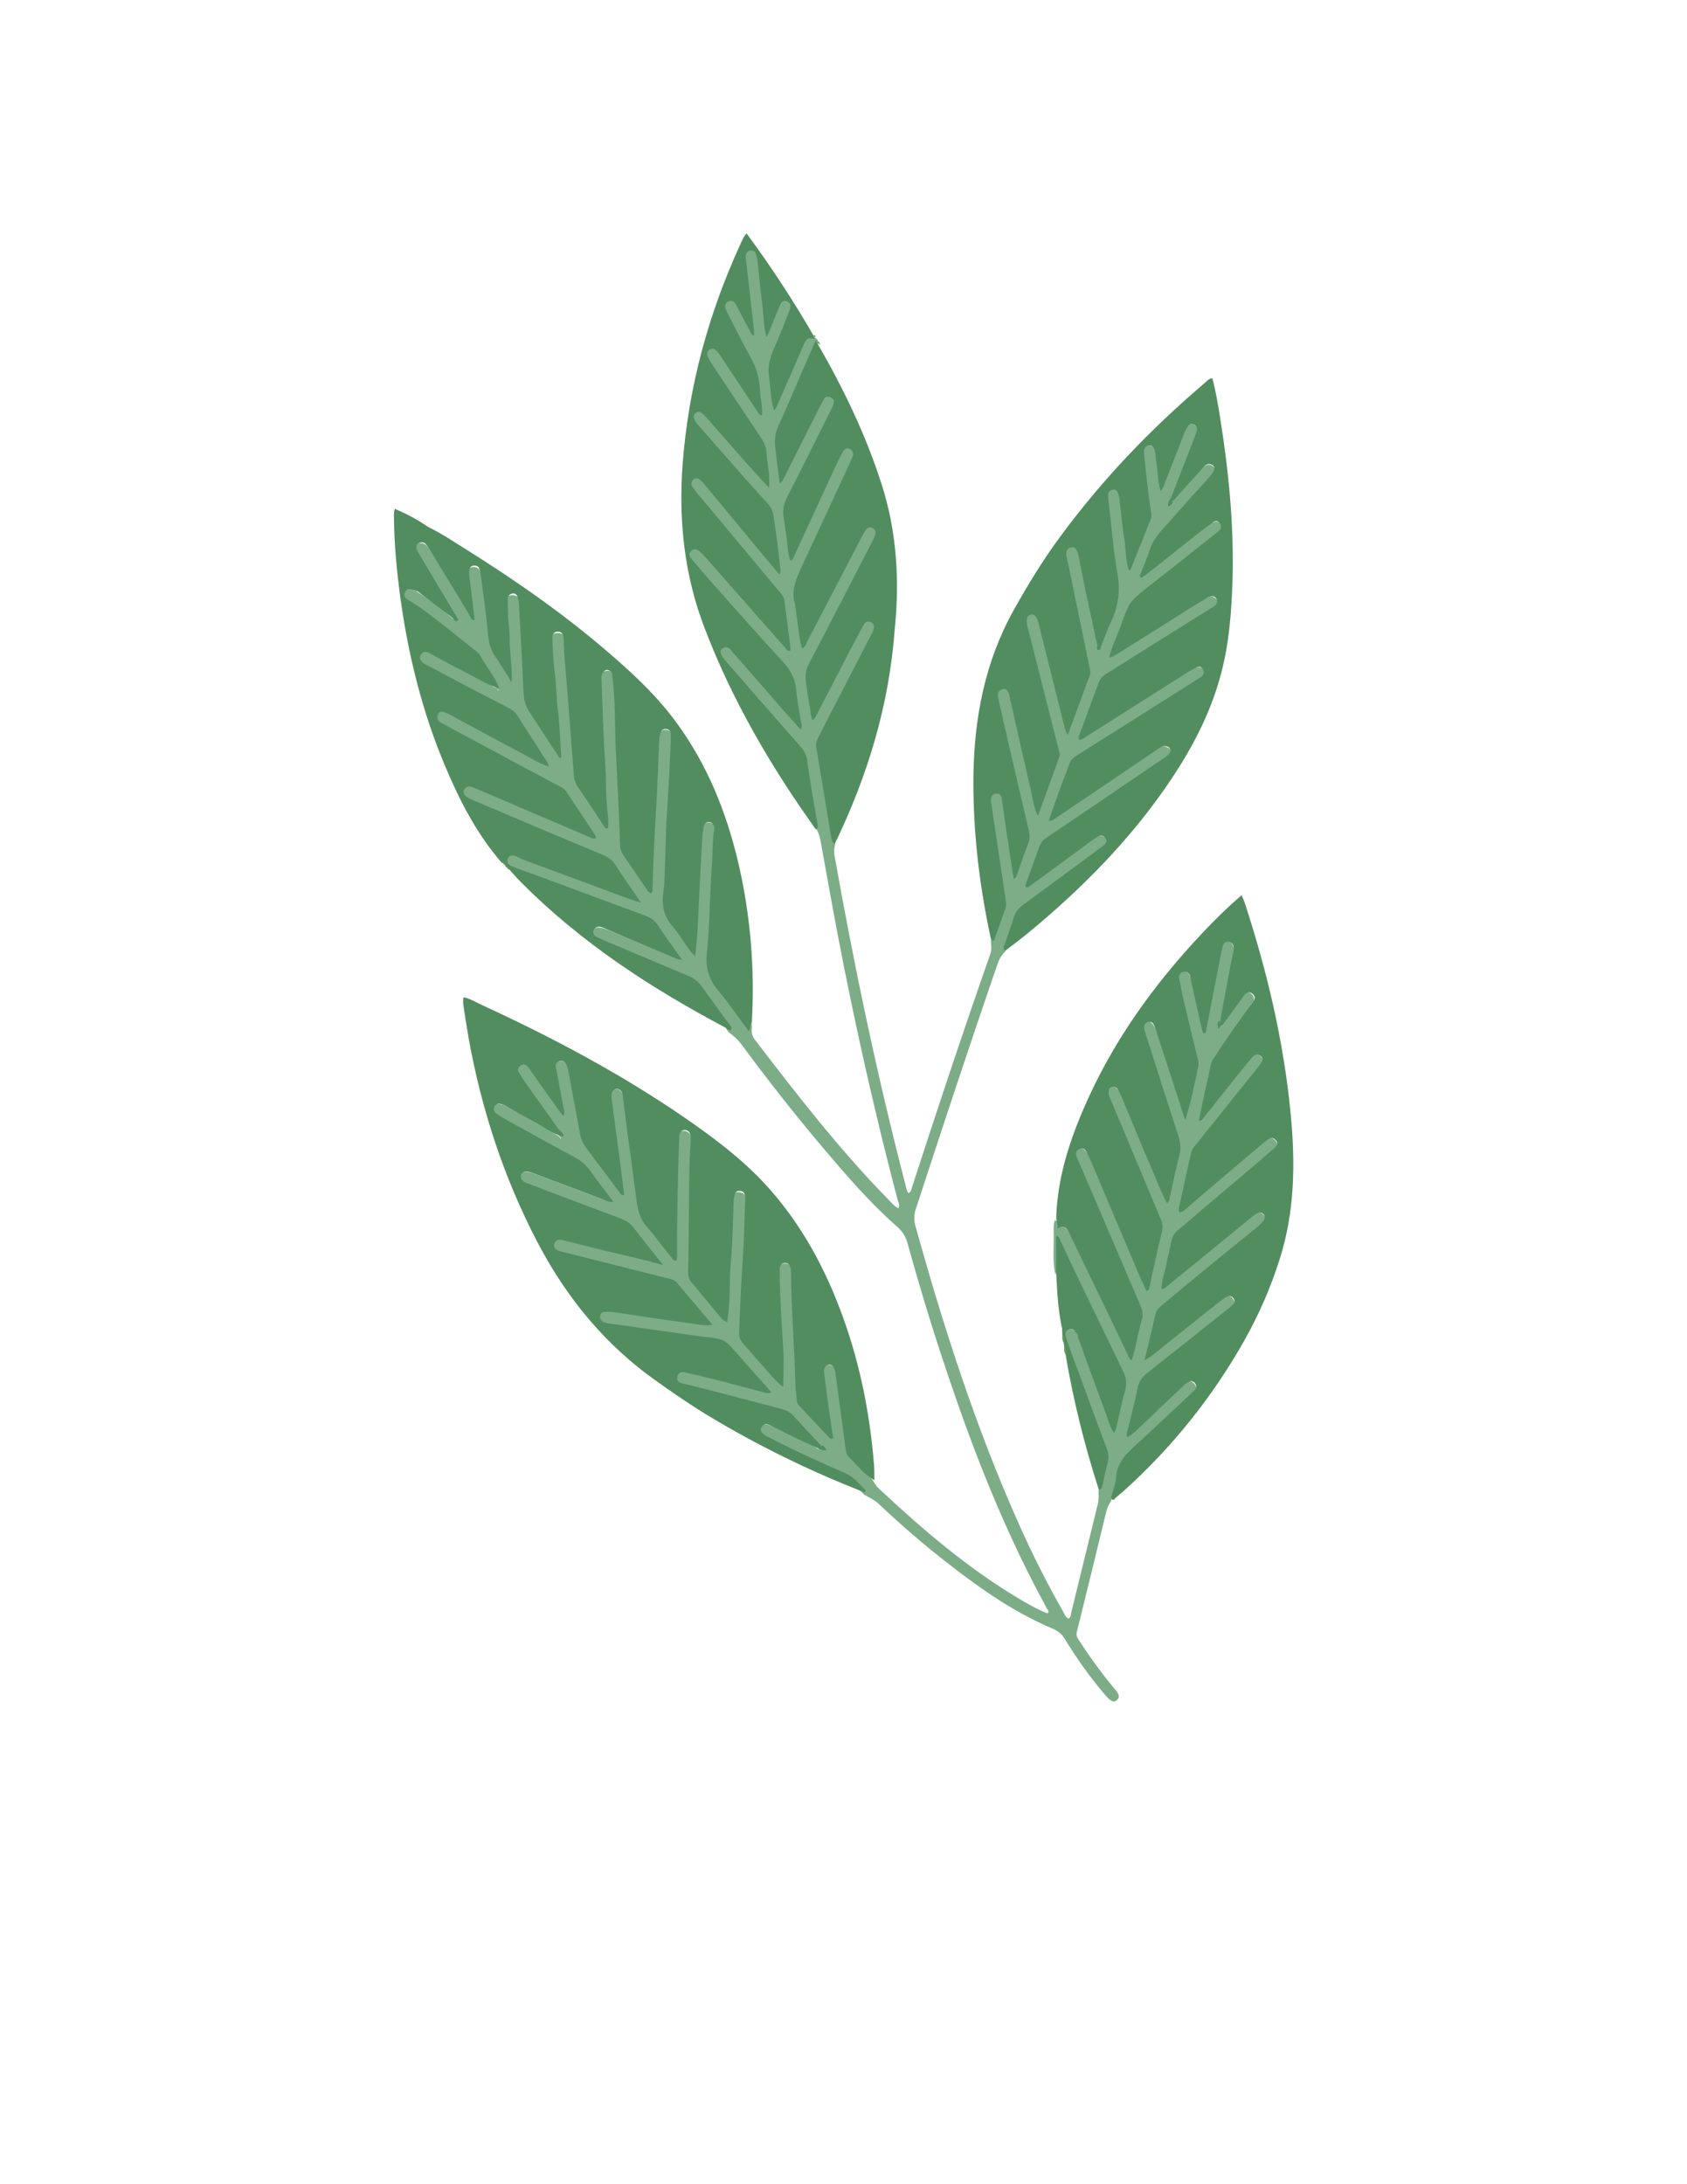 <?xml version="1.0" standalone="no"?>
<!DOCTYPE svg PUBLIC "-//W3C//DTD SVG 1.0//EN" "http://www.w3.org/TR/2001/REC-SVG-20010904/DTD/svg10.dtd">
<svg xmlns="http://www.w3.org/2000/svg" xmlns:xlink="http://www.w3.org/1999/xlink" id="body_1" width="214" height="277">

<g transform="matrix(0.35 0 0 0.35 -0 0.029)">
	<g>
        <path d="M272.4 370.4C 272.4 371.2 272.6 372 272.5 372.8C 272.3 374.3 272.7 375.5 273.6 376.7C 288.8 396.5 304 416.2 321.5 434.1C 322.8 435.4 323.9 436.9 325.6 437.8C 326.2 436.5 325.6 435.6 325.3 434.6C 315.5 397.3 307.3 359.7 300.5 321.8C 299.5 316.3 298.5 310.7 297.5 305.2C 297.2 303.3 296.7 301.6 295.7 300C 294.4 291.7 292.8 283.4 291.6 275.1C 291.2 272 289 269.9 287 267.7C 278.8 258.4 270.5 249.1 262.5 239.6C 262 239.1 261.5 238.6 261.2 238C 260.3 236.5 260.1 235.1 261.5 233.9C 262.8 232.8 264.2 233.4 265.3 234.4C 268.3 236.9 270.5 240.1 273.1 243C 278.5 249.2 283.9 255.3 289.4 261.6C 289 256.8 287.9 252.4 287.5 247.9C 287.2 245.2 286 243 284.2 241C 274 230 264.2 218.6 254.3 207.4C 252.8 205.7 251.4 204 250.1 202.2C 249.4 201.2 249.1 200 250 199C 251 197.9 252.2 197.8 253.5 198.4C 254.7 198.9 255.6 199.9 256.4 200.9C 265.7 211.9 275.4 222.5 285.3 233.7C 284.8 227.9 283.8 222.6 283.1 217.3C 282.9 216 281.9 215 281.1 214C 272.1 202.9 262.6 192.2 253.7 181C 252.7 179.8 251.7 178.7 250.9 177.4C 249.8 175.8 249.2 174.1 251 172.7C 252.7 171.4 254.2 172.5 255.3 173.8C 258.3 177.2 261.2 180.8 264.1 184.3C 269.8 191.3 275.7 198.1 281.6 205.3C 281.1 199.5 280.1 194.1 279.7 188.7C 279.4 185.3 277.7 182.8 275.5 180.4C 267.8 172 260.3 163.5 252.9 154.9C 250.5 152.1 249.9 150 251.6 148.9C 254.3 147.2 255.7 149.5 257.2 151C 264 158.4 270.5 166.1 278 174.2C 277 168.2 277.8 162.7 274.4 157.9C 268.8 149.8 263.4 141.5 258 133.3C 257 131.8 256 130.4 255.7 128.6C 255.5 127.5 255.6 126.5 256.7 125.8C 257.8 125 258.9 125.3 259.9 126.1C 260.4 126.5 260.8 126.9 261.1 127.4C 265.8 134.4 270.5 141.4 275.1 148.4C 274.5 141.2 274.1 134 270 127.4C 267.5 123.3 265.8 118.8 263.3 114.7C 262.8 113.9 262.4 113.1 262.2 112.1C 261.8 110.5 262 109 263.8 108.3C 265.4 107.7 266.6 108.4 267.3 109.8C 269 113 271 116 272.3 118.9C 271.3 113.9 271 108.3 270.3 102.8C 270 99.9 269.4 97 269.4 94.1C 269.4 92.2 269.7 90.4 271.8 90C 274.2 89.7 274.7 91.7 275 93.4C 275.9 98.5 276.3 103.6 276.9 108.7C 277.3 112.3 277.7 115.9 278 119.8C 279.2 116.6 280.3 113.6 281.6 110.8C 282.4 109.1 283.5 107.6 285.7 108.6C 287.7 109.5 287.5 111.2 286.9 112.8C 285.4 117.2 283.7 121.6 281.7 125.9C 279.7 130 279.3 134.2 280.1 138.6C 280.5 141 280.1 143.5 281.1 145.9C 284.4 138.8 287.3 131.6 290.6 124.6C 292.1 121.5 293 121.2 295.9 122.8C 296.4 122.9 296.5 123.1 296.4 123.6C 296.5 128.1 293.7 131.5 292.2 135.4C 290.3 140.2 288.5 145 286 149.6C 282.5 156.1 282.1 162.7 283.5 169.7C 283.7 170.7 283.9 171.8 283.9 173.3C 288.2 164.8 292.2 156.7 296.3 148.6C 296.9 147.5 297.4 146.3 298.2 145.2C 299.2 143.9 300.4 142.9 302.1 143.8C 303.7 144.7 303.6 146.3 303.1 147.8C 302.7 148.9 302.2 149.9 301.6 151C 297.2 159.8 292.9 168.7 288.3 177.4C 286 181.7 284.7 185.9 285.9 190.8C 286.7 194.2 286.8 197.7 287.3 201.5C 292.6 189.7 298 178.4 303.2 167C 303.7 165.8 304.3 164.6 305.1 163.6C 306 162.4 307 161.3 308.6 162.1C 310.4 163 310.8 164.5 310.1 166.3C 308.5 170 306.9 173.6 305.1 177.2C 300.2 187.3 295.9 197.7 290.9 207.8C 288.9 211.8 289 215.9 289.7 220.1C 290.4 224.3 290.9 228.4 291.6 233.5C 294.2 228.2 296.8 223.7 299.1 219.1C 303.2 210.9 307.6 202.9 311.7 194.8C 313.5 191.1 315.4 189.8 317 191.1C 319.6 193.1 318 195.3 317 197.4C 310 211.3 302.6 225 295.5 238.9C 293.7 242.4 292.9 245.8 293.9 249.7C 294.6 252.6 294.8 255.6 295.3 258.9C 298.8 253.5 301.3 247.9 304 242.5C 306.5 237.6 309.1 232.7 311.7 227.9C 312.1 227.1 312.6 226.2 313.3 225.6C 314.1 224.9 315.1 224.5 316.2 225C 317.3 225.5 317.7 226.4 317.7 227.6C 317.7 229.6 316.7 231.2 315.8 232.8C 309.8 243.8 304.4 255.2 298.4 266.2C 297.2 268.4 297 270.5 297.3 273C 299 284 300.9 295 302.7 305.9C 302.4 307.1 302.2 308.3 302.4 309.6C 309.5 349.7 317.9 389.6 328.1 429C 328.4 430.1 328.5 431.3 329.2 432.2C 330.3 432 330.2 431 330.5 430.3C 339.7 401.9 349.1 373.6 359 345.4C 359.6 343.6 359.1 342 359.1 340.3C 361.7 335.1 364.1 329.9 363.1 323.7C 361.7 314.4 360.3 305.2 359 295.9C 358.7 294 358.4 292.2 358.4 290.3C 358.4 288.6 359.4 287.4 361.1 287.2C 362.8 287 363.6 288.2 364 289.7C 365.1 293.9 365.4 298.3 366 302.5C 366.6 306.9 367.5 311.3 368 316.1C 369.6 312.5 370.5 309 371.7 305.7C 372.4 304 372.1 302.3 371.7 300.5C 368.4 286.1 365 271.7 361.8 257.3C 361.5 255.9 361 254.6 361 253.2C 361 251.4 361.5 249.8 363.4 249.4C 365.5 249 366.3 250.6 366.8 252.2C 367.4 254.3 367.8 256.5 368.3 258.7C 370.9 270.1 373.5 281.5 376.3 293.3C 378.4 287.6 380.4 282.2 382.3 276.8C 383 274.9 383 273 382.5 271C 378.9 257.3 375.6 243.5 372.1 229.7C 371.8 228.5 371.4 227.2 371.5 225.9C 371.5 224.4 371.9 223 373.5 222.6C 375.4 222.1 376.3 223.5 376.9 224.9C 377.4 226.1 377.7 227.4 378 228.6C 380.9 240.2 383.8 251.8 386.9 264.2C 389.3 257.5 391.8 251.6 393.8 245.5C 394.4 243.8 393.9 242 393.5 240.3C 391 228.6 388.7 216.9 386.2 205.2C 385.9 203.8 385.5 202.5 385.7 201C 385.9 199.6 386.6 198.5 388 198.2C 389.5 197.8 390.4 198.8 391.1 200C 391.6 200.9 391.8 202 392 203C 393.9 213.1 396.3 223.2 398.2 233.3C 398.3 233.6 398.3 234 398.2 234.3C 398.7 234.1 398.4 233.6 398.7 233.3C 399.5 230.8 400.2 228.3 401.4 226.1C 405 219.5 404.6 212.7 403.5 205.6C 402.4 197.8 401.4 190.1 400.7 182.2C 400.7 181.6 400.5 181 400.5 180.5C 400.4 178.7 401.3 177.5 403 177.2C 404.7 176.9 405.5 178.2 406 179.6C 407 182.7 407.2 186.1 407.5 189.3C 408 194.4 408.8 199.5 409.3 205.1C 411.5 199.8 413.4 194.7 415.3 189.7C 415.9 188.2 415.9 186.8 415.7 185.2C 415 179.3 414.4 173.3 413.6 167.4C 413.1 163.6 414 161.4 416.1 161.4C 419.5 161.4 419.2 164.2 419.6 166.5C 420.1 169.6 420.3 172.8 420.7 176C 423.2 169.9 425.5 163.7 427.9 157.7C 428.1 157.2 428.4 156.6 428.7 156.1C 429.7 154.5 430.9 153 432.9 153.9C 435 154.8 434.6 156.8 434 158.5C 431.1 165.8 428.6 173.2 425.3 180.4C 425.1 180.8 424.9 181.2 424.7 181.6C 424.5 182 424.6 181.4 424.5 181.9C 424.5 182 424.7 181.7 424.8 181.6C 428 177.7 431.3 173.8 434.9 170.3C 436.3 168.9 438.1 167.3 440 169.2C 441.8 171.1 440.1 172.9 438.8 174.4C 433.4 180.4 428.2 186.6 422.6 192.5C 418.8 196.4 417.3 201.3 415.4 206C 415.1 206.8 414.8 207.5 414.2 208.7C 420.8 203.5 427 198.5 433.2 193.7C 434.9 192.4 436.5 191.1 438.3 189.9C 439.7 189 441.4 188.2 442.6 190C 443.9 191.8 443 193.3 441.4 194.5C 435 199.5 428.9 204.9 422.3 209.4C 413.7 215.2 407.4 222.4 405 232.7C 404.6 234.2 403.7 235.6 403.2 237.6C 412 232.2 420.3 227 428.6 221.8C 431 220.3 433.4 218.8 435.8 217.3C 437.5 216.2 439.7 215.2 441.1 217.4C 442.6 219.7 440.6 221 438.9 222.1C 427.5 229.3 416.1 236.5 404.6 243.5C 401.5 245.4 399.2 247.6 398 251.3C 396.3 256.5 394.3 261.7 391.9 267.5C 397.7 263.9 402.9 260.7 408 257.4C 415.4 252.7 422.9 248 430.3 243.3C 433.6 241.2 435.6 241.2 436.4 243C 437.6 245.9 435.2 246.9 433.3 248.1C 419.2 257 405.1 265.8 391.1 274.8C 389.5 275.8 388.5 277.1 387.8 278.8C 385.6 284.6 383.5 290.4 381.2 296.7C 385.4 294.2 388.9 291.5 392.5 289C 401.1 283.1 409.9 277.5 418.5 271.6C 419.5 270.9 420.5 270.4 421.7 270.4C 422.8 270.5 423.8 270.8 424.3 271.9C 424.7 272.9 424.3 273.7 423.7 274.5C 423 275.5 422 276.1 421 276.7C 408.1 285.3 395.4 294.1 382.6 302.7C 379.3 304.9 377 307.5 375.9 311.3C 375 314.2 374 317.1 372.8 320.5C 376.8 318.1 379.9 315.4 383.3 313C 387.2 310.2 391 307.3 394.9 304.5C 395.9 303.7 397 302.9 398.3 302.8C 399.4 302.7 400.4 303 401 304C 401.6 305 401.4 306 400.7 306.9C 400 307.9 399 308.5 398.1 309.2C 389.8 315.3 381.6 321.6 373.2 327.5C 370.2 329.6 368.2 332.2 367.2 335.8C 366.4 338.9 365.2 341.8 364.3 344.8C 363.1 345.9 362.3 347.2 361.7 348.8C 351.5 378.4 341.7 408.1 332 437.8C 331.2 440.1 331.2 442.3 331.9 444.6C 342.1 481.2 353.7 517.3 369.2 552C 374 562.8 379.3 573.4 385.2 583.7C 385.8 584.7 386.1 585.9 387.2 586.5C 388.2 586 388.1 584.9 388.3 584.1C 391.5 571 394.7 557.9 397.9 544.9C 398.3 543.4 398.2 541.9 398.1 540.4C 398.4 539.8 398.3 539 398.5 538.4C 401.7 530.7 399.6 523.6 396.7 516.4C 392.8 506.7 389.2 496.9 386 487C 385.9 486.8 385.8 486.6 385.7 486.4C 385.2 484.6 384.9 482.7 386.9 481.8C 388.9 480.9 389.9 482.4 390.8 483.9C 395 495.3 399.3 506.6 403.2 517.8C 404.2 513.5 405.5 508.9 406.5 504.2C 407 501.7 406.7 499.4 405.5 497.1C 398.2 483.1 391.8 468.6 384.9 454.5C 384 452.7 383 451 383.2 448.9C 383.1 453.2 384.6 457.6 382.5 461.8C 381.4 456.8 382 451.8 381.9 446.8C 381.9 445.2 381.7 443.5 382.4 442C 382.8 442.3 383.1 442.6 383.1 443.1C 383.2 444.1 382.5 445.2 384.7 444.7C 386.5 444.3 387.5 446.4 388.3 448C 395.3 462.4 402 477 409.3 491.6C 410.7 487.1 411.4 482.6 412.5 478.1C 413 476 412.1 474.2 411.3 472.4C 404 455.9 397 439.3 390 422.6C 389.1 420.5 387.6 418.2 390.4 416.4C 392.2 415.3 393.8 416.5 395.5 420.4C 401.8 435 407.8 449.8 414.3 464.3C 414.5 464.8 414.5 465.5 415.3 465.7C 416.9 459.6 418.2 453.4 419.6 447.3C 420.1 445.1 419.7 443.2 418.8 441.2C 413.5 428.6 408.1 416 402.8 403.3C 402 401.5 401.1 399.7 400.7 397.7C 400.4 396.2 400.2 394.5 402 393.8C 403.7 393.1 404.9 394.2 405.8 395.6C 406.7 397 407.3 398.5 407.9 400C 412.2 410.4 416.5 420.8 420.9 431.1C 421.3 431.9 421.5 432.8 422.4 433.8C 424.1 428 425.1 422.4 426.2 416.8C 426.6 415 425.8 413.3 425.2 411.7C 421.4 400 417.6 388.3 414 376.5C 413.3 374.4 412 371.9 414.9 370.3C 416.7 369.3 418.3 370.9 419.6 374.8C 422.8 384.6 425.8 394.5 429.1 403.9C 430 399.8 430.7 395.3 431.9 390.9C 432.7 387.6 432.7 384.5 431.8 381.2C 429.9 374.1 428.2 366.9 426.7 359.6C 426.5 358.6 426.3 357.5 426.1 356.5C 425.8 354.5 425.8 352.4 428.1 351.9C 430.4 351.4 431.3 353.3 431.8 355.2C 433.1 360.7 434.2 366.2 435.6 372.2C 437.7 363.2 439 354.7 440.8 346.2C 441.1 344.9 441.2 343.6 441.8 342.5C 442.4 341.3 443.2 340.6 444.6 340.8C 446.1 341 446.8 341.9 447.1 343.4C 447.2 344.2 447.1 345 447 345.8C 445.5 353.7 444.1 361.7 442.3 369.6C 442.2 370.1 442 370.6 441.7 371.1C 441.5 371.4 441.5 371.7 441.3 372C 441.7 371.8 441.5 371.3 441.8 371.1C 443.9 367.5 446.6 364.4 448.9 361.1C 450 359.5 451.4 358.5 453.3 359.9C 455.1 361.3 454.6 363 453.5 364.6C 449.6 369.9 445.8 375.3 442.1 380.7C 439.9 383.9 438.4 387.2 437.8 391C 437.1 395.4 436.1 399.7 434.9 404.6C 439.9 398.5 444.5 392.6 449.1 386.8C 450.1 385.6 451.1 384.5 452.1 383.3C 453.3 382 454.7 381 456.4 382.3C 458.3 383.7 457.5 385.5 456.4 387C 454.3 389.8 452.1 392.5 449.8 395.3C 444.4 401.9 439 408.5 433.8 415.4C 433.1 416.3 432.3 417.2 432 418.4C 430.4 424.9 429.1 431.4 427.5 438.6C 433.4 434 438.4 429.4 443.6 425.1C 447.9 421.6 452 418 456.3 414.5C 456.9 414 457.5 413.4 458.3 413C 459.8 412.1 461.2 411.9 462.4 413.4C 463.6 414.8 462.9 416.1 461.8 417.1C 459.4 419.5 456.7 421.6 454.1 423.8C 445.7 430.9 437.3 438.1 428.9 445.1C 426.5 447.1 425 449.5 424.4 452.7C 423.6 456.9 422.5 461.1 421.4 466.2C 425.6 463 429.1 460 432.7 457.1C 439.1 451.8 445.6 446.6 452 441.3C 452.6 440.8 453.2 440.2 454 439.8C 455.3 439.2 456.8 438.8 457.9 440.1C 459 441.4 458.4 442.8 457.4 443.9C 454.1 447.5 450.2 450.2 446.4 453.2C 438.3 459.8 430.3 466.5 422.2 473C 420.3 474.5 419.1 476.4 418.5 478.8C 417.5 482.8 416.5 486.8 415.6 491.2C 422 486.4 428 481.4 434.1 476.7C 436.2 475 438.3 473.3 440.4 471.7C 441.1 471.2 441.7 470.7 442.4 470.3C 443.9 469.5 445.6 468.9 446.8 470.5C 448.1 472.2 446.9 473.6 445.6 474.7C 441.5 478.3 437.1 481.4 432.9 484.8C 427.2 489.4 421.4 494 415.6 498.6C 414.4 499.6 413.3 500.6 412.9 502.2C 411.4 507.8 410.4 513.5 408.7 519.4C 410.5 518.7 411.4 517.6 412.3 516.6C 417 511.5 422.6 507.3 427.3 502.3C 427.8 501.8 428.3 501.3 428.9 501C 430.2 500.2 431.6 500.1 432.8 501.3C 434 502.6 433.6 504 432.5 505.1C 429.6 508.3 426.5 511.4 423.2 514.2C 417.9 518.7 413.3 523.9 408 528.3C 406.3 529.7 405.6 531.7 405.2 533.9C 404.6 537.4 403.7 540.7 402.6 544.1C 401.7 545.2 401.3 546.5 400.9 547.9C 397.4 562.4 393.9 576.8 390.3 591.2C 389.9 592.6 390.5 593.4 391.1 594.4C 395 600.4 399.2 606.2 403.8 611.7C 405.7 613.9 405.9 614.9 404.9 615.9C 403.8 617 402.7 616.6 400.7 614.3C 395.2 607.9 390.3 601 385.9 593.8C 384.8 592 383.4 590.9 381.5 590.1C 367.8 584.3 355.7 575.9 344 566.8C 335.1 559.9 326.6 552.6 318.4 544.8C 316.8 543.3 314.9 542.6 313.1 541.5C 310.6 538.7 307.9 536.2 304.4 534.7C 295.9 531 287.5 527.1 279.3 522.9C 278.2 522.3 277 521.8 276 520.9C 275 520 274.4 518.9 275.1 517.5C 275.8 516.1 277 515.9 278.4 516.2C 279.8 516.5 281 517.2 282.2 517.9C 286.6 520.2 291 522.2 295.5 524.3C 296 524.6 296.3 525 296.8 525.2C 296.6 524.9 296.3 524.7 296 524.4C 293 521.4 289.8 518.6 287.3 515.2C 285.9 513.3 283.9 512.4 281.7 511.8C 270.9 509 260.2 506 249.4 503.4C 245.4 502.5 243.8 501.3 244.5 499.2C 245.7 495.7 248.5 497.1 250.7 497.5C 259.4 499.3 267.8 502.1 277.1 504.1C 272 498.6 267.6 493.2 262.8 488.1C 261.5 486.7 259.8 486.4 258 486.2C 245.8 484.4 233.6 483 221.5 481C 220.6 480.9 219.6 480.9 218.7 480.6C 217.3 480 216.2 479.1 216.4 477.4C 216.6 475.7 217.9 475.2 219.4 475C 220.7 474.8 222 475 223.2 475.2C 233.7 476.7 244.3 478.4 255.6 479.7C 251.4 474.8 248 470.1 243.9 466.1C 242.6 464.8 240.8 464.5 239.1 464.1C 227.7 461.3 216.4 458.4 205 455.6C 203.6 455.3 202.2 455 201 454.2C 200 453.5 199.3 452.6 199.6 451.2C 200 449.7 201 449.1 202.5 449.1C 203.8 449.1 205 449.4 206.3 449.8C 215.3 452 224.3 454.3 233.3 456.5C 234.4 456.8 235.5 457.3 236.8 457.1C 234 453.5 231.3 450 228.5 446.5C 227 444.6 225 443.5 222.8 442.6C 212.4 438.7 201.9 434.9 191.6 430.8C 189.5 430 187.1 429.3 187.7 426.3C 188.1 424.4 190.4 424 193.8 425.3C 202.4 428.4 210.8 431.8 219.6 434.9C 216.8 431.2 214.3 427.5 211.5 424.2C 208.1 420.1 202.8 418.7 198.5 416.1C 193.4 413 188.1 410.2 182.8 407.4C 181.6 406.7 180.3 406 179.2 405.1C 178.1 404.1 177.2 403 177.9 401.4C 178.8 399.7 180.3 399.8 181.9 400.2C 182.4 400.3 182.8 400.5 183.2 400.7C 189.7 404.3 196.4 407.8 202.7 411.8C 202.9 412 203 412.3 203.2 412.5C 203.2 412.5 203.4 412.3 203.3 412.2C 203.1 411.9 202.8 411.8 202.6 411.5C 197.1 405.1 192.5 398 187.7 391.1C 186.7 389.6 186 387.7 187.9 386.4C 189.9 385 191.5 386.2 192.7 387.8C 196.2 392.6 199.7 397.5 203 402.2C 201.9 397.8 201.3 393.3 200.5 388.7C 200.2 386.9 200.2 384.9 202.5 384.5C 204.8 384.1 205.9 385.8 206.3 387.8C 207.3 393 208.7 398.1 209.3 403.3C 210.1 410.1 212.4 416.2 217 421.4C 219.6 424.3 221.8 427.7 224.5 431.3C 223.3 420.6 221.7 410.5 220.6 400.4C 220.5 399.6 220.3 398.8 220.4 398C 220.5 396.3 221.2 394.9 222.9 394.6C 224.6 394.3 225.4 395.6 226 397C 226.6 398.5 226.8 400.2 227 401.8C 228.3 413.4 230.1 425 231.5 436.7C 231.9 439.7 232.9 442.3 234.9 444.7C 237.8 448.2 240.5 451.9 243.5 455.2C 244.3 455 244.1 454.4 244.1 454C 243.8 441.1 244.5 428.2 244.8 415.4C 244.8 414.3 244.8 413.3 245 412.3C 245.4 410.8 246.1 409.6 247.8 409.7C 249.4 409.8 250.3 410.8 250.7 412.3C 251.1 414 251.1 415.8 250.9 417.6C 249.7 427.2 250.5 436.8 250.3 446.4C 250.2 450.6 250.5 454.9 250.2 459.1C 249.9 462.3 250.8 464.8 252.9 467.1C 256 470.5 258.6 474.2 262 477.7C 263.2 476.1 263.1 474.5 263.1 472.9C 263.1 460.8 264.4 448.8 264.6 436.8C 264.6 436 264.7 435.2 264.9 434.4C 265.4 433 266.1 431.8 267.8 431.9C 269.5 432 270.3 433.1 270.5 434.6C 270.9 437.2 270.8 439.8 270.6 442.3C 269.9 451.5 269.4 460.7 269.2 470C 269.1 474.1 268.3 478.1 268.5 482.3C 268.6 484.5 269.2 486.3 270.7 488C 274.5 492.3 278.2 496.6 282.6 501.3C 282.8 497.2 282.8 493.7 282.6 490.2C 281.9 481.2 281.6 472.2 281.4 463.2C 281.4 462.8 281.4 462.5 281.4 462.1C 281.5 460 281.7 457.8 284.4 457.8C 287 457.8 287.4 460.1 287.5 462.2C 287.8 467.9 287.9 473.7 288.1 479.4C 288.4 486.8 289.3 494.1 289 501.5C 288.8 506.1 290 510 293.7 513C 296.1 514.9 297.4 517.8 300.3 519.9C 300.1 515.2 299.1 510.9 298.6 506.6C 298.3 504 297.7 501.5 297.6 498.9C 297.5 497 297.7 494.8 300.2 494.6C 302.6 494.4 303.3 496.4 303.6 498.3C 304.9 506.4 306.1 514.5 307.1 522.7C 307.5 526.2 308.8 528.9 311.3 531.3C 313.3 533.1 315.4 534.8 316.8 537.1C 317.3 537.9 317.8 538.7 318.5 539.3C 334.2 554 350.4 567.9 368.9 579C 372.4 581.1 375.9 583.1 379.7 584.6C 380.3 583.8 379.8 583.3 379.5 582.9C 364.6 555.8 353.3 527.2 343.5 498C 338.2 482.4 333.4 466.6 329 450.7C 328.3 448.1 327.2 446.2 325.1 444.4C 315.3 435.8 306.8 425.9 298.4 416C 288 403.7 278.1 391.1 268.6 378.2C 267.3 376.5 265.8 375.2 264.1 374C 260.6 368.6 256.4 363.7 252.8 358.4C 251.5 356.5 249.4 355.5 247.4 354.7C 237.6 350.6 227.8 346.4 218 342.2C 216.1 341.4 213.4 340.8 214 337.8C 214.4 335.9 216.8 335.5 220.1 336.8C 228.4 340.2 236.7 343.8 244.9 347.3C 242.9 344.7 240.7 342 239.1 339.1C 237 335.3 233.8 333.5 229.9 332.1C 215.4 327.1 201.1 321.5 186.7 316.1C 186.4 316 186 315.9 185.7 315.7C 184.2 314.9 182.6 314 183 312C 183.4 309.9 185.1 309.7 186.8 309.9C 201 315 215.1 320.6 229.8 325.8C 226.9 321.7 224.5 317.9 221.9 314.1C 220.7 312.4 219 311.5 217.1 310.7C 201.8 304.2 186.4 297.9 171.2 291.2C 169.1 290.3 166.2 289.3 167.4 286.4C 168.7 283.4 171.4 284.9 173.5 285.8C 186.7 291.5 200 297.2 213.5 302.5C 208.6 294.6 204.5 286.3 195.1 282.2C 183.8 277.2 173.1 270.7 162.2 264.8C 161.2 264.3 160.1 263.8 159.2 263C 157.9 261.9 157.1 260.7 158.1 259C 159.1 257.3 160.5 257.4 162.1 258.1C 168.1 260.9 173.7 264.2 179.5 267.2C 185.2 270.2 190.8 273.3 197 276.6C 193.4 270.7 189.8 265.3 186.3 259.9C 185.6 258.8 184.4 258.2 183.3 257.6C 174 252.6 164.7 247.8 155.3 242.9C 151.7 241 150.4 239.4 151.6 237.6C 153.7 234.6 155.9 236.7 158 237.7C 165.4 241.5 172.8 245.3 180 249.4C 180.2 249.6 180.3 249.8 180.5 250.1C 181 249.6 180.3 249.8 180.3 249.7C 179.9 249.4 180.5 249.7 180.1 249.5C 179.8 249.2 179.3 248.9 179.1 248.5C 172.9 235.8 160.8 229.1 150.3 220.9C 149.7 220.4 148.9 220 148.2 219.5C 146.6 218.5 144.7 217.4 145.9 215.1C 147.1 212.7 149.2 213.4 151.1 214.3C 155.3 217 159.4 220 163.2 223.3C 163.4 223.5 163.6 223.7 163.8 223.9C 163.9 224 164 224.1 164 224.1C 164.4 224.2 163.9 224.5 164.2 224.2C 164.2 224.2 164.2 224.1 164.1 224C 164 223.8 163.9 223.7 163.9 223.7C 163.7 223.5 163.5 223.2 163.3 223C 163.1 222.7 162.9 222.5 162.6 222.2C 158.7 216 155.1 209.8 151.3 203.5C 151 203 150.7 202.5 150.5 202C 149.7 200.2 148.9 198.2 151.1 197.1C 153.2 196 154.7 197.4 155.8 199.1C 160.6 206.8 165.2 214.8 170.1 222.7C 169.7 218.9 169.3 215.1 168.8 211.4C 168.7 210.2 168.5 209.1 168.8 207.9C 169.1 206.5 169.9 205.5 171.4 205.4C 172.9 205.3 173.9 206.1 174.3 207.5C 175 209.7 175.2 212.1 175.5 214.4C 176.1 220.7 176.9 227 177.8 233.2C 178.5 237.9 182.1 241.1 184.3 245.6C 183.4 237 183.2 229 182.8 220.9C 182.7 218.6 182.4 215.5 185.8 215.6C 188.8 215.7 188.9 218.7 189 221C 189.1 231 190.4 240.8 190.5 250.8C 190.5 253.9 191.5 256.8 193.2 259.4C 196.1 263.8 198.9 268.2 202 273.1C 201 260.6 200.2 248.5 199.1 236.5C 199 235.6 198.9 234.6 199 233.7C 199.1 231.6 199.3 229.4 202 229.3C 204.7 229.2 205.1 231.4 205.2 233.5C 205.3 235.7 205.6 237.9 205.8 240.1C 206.4 250.4 207.4 260.6 208.1 270.9C 208.3 274.4 208.9 277.9 209 281.4C 209 283.1 209.8 284.6 210.7 286C 213.4 290.1 216.1 294.2 219.3 298.2C 218.4 292.9 219.2 287.6 218.7 282.4C 218 273.4 217.7 264.4 217.4 255.4C 217.3 252.7 217.4 250 217.1 247.3C 216.9 245.1 217.6 243.1 220.1 243C 222.5 242.9 222.7 244.9 222.8 246.8C 223.8 256.5 223.8 266.2 224.2 275.9C 224.7 286.1 225.4 296.2 225.7 306.4C 225.7 307.1 225.8 307.8 226.1 308.5C 228.6 313.3 231.8 317.5 235.1 321.8C 235.9 316.8 235.9 311.9 236.1 307C 236.4 300.2 237.1 293.5 237 286.7C 237 280.8 238 275 237.8 269.2C 237.8 268.1 238.1 267.1 238.5 266.1C 239.1 264.8 240.2 264.2 241.6 264.4C 243 264.6 243.5 265.6 243.7 266.8C 243.9 268 243.9 269.1 243.9 270.3C 243.2 282.9 242.7 295.5 242 308.2C 241.6 314.7 241.8 321.3 241.2 327.8C 241.1 329.3 241.3 330.9 242.2 332.2C 244.9 336.3 247.7 340.3 250.9 344.7C 252 336.6 251.9 329 252.5 321.5C 253 315.2 253 308.9 253.8 302.6C 254.1 300.6 254.3 297.8 257.1 298C 260.1 298.3 259.7 301 259.6 303.3C 258.9 319.1 257.8 334.8 257 350.6C 256.9 352.4 257.5 353.8 258.5 355.2C 262.1 360.4 266.1 365.4 269.7 370.5C 270.5 370.9 271.2 371 272.4 370.4z" stroke="none" fill="#7CAD87" fill-rule="nonzero" />
        <path d="M204.2 411.9C 200.2 410.8 196.9 408.2 193.3 406.3C 190.1 404.6 186.9 402.8 183.8 401C 183.3 400.7 182.8 400.4 182.2 400.2C 181 399.7 179.8 399.7 179.2 401C 178.6 402.2 179.3 403.1 180.2 403.7C 181.6 404.6 183 405.4 184.4 406.2C 192.3 410.6 200.2 414.9 208.1 419.2C 210.3 420.4 212.2 421.8 213.7 423.9C 216.4 427.7 219.3 431.4 222.3 435.4C 220.8 435.7 219.9 435.1 218.9 434.7C 210.6 431.6 202.2 428.4 193.9 425.3C 193 425 192.1 424.6 191.2 424.5C 190.2 424.3 189.3 424.6 188.9 425.6C 188.4 426.8 189.1 427.6 190 428.2C 190.5 428.5 191.1 428.7 191.6 428.9C 202.7 433.1 213.7 437.3 224.8 441.4C 226.6 442.1 228.2 443 229.4 444.5C 232.8 448.9 236.3 453.3 240.3 458.3C 232.7 456.4 225.9 454.7 219.1 453.1C 214.4 451.9 209.8 450.8 205.1 449.6C 204.4 449.4 203.7 449.3 203 449.2C 201.9 449.1 201.2 449.7 200.9 450.7C 200.5 451.8 201.2 452.5 202.1 453C 202.8 453.4 203.7 453.5 204.4 453.7C 217 456.9 229.6 460 242.2 463.2C 243.4 463.5 244.5 463.7 245.3 464.7C 249.5 469.7 253.7 474.7 258.2 480C 254.8 480.5 252 479.6 249.2 479.3C 240.3 478.2 231.4 476.7 222.5 475.4C 221.5 475.2 220.4 475.3 219.3 475.3C 218.4 475.3 217.7 475.8 217.5 476.7C 217.3 477.6 217.7 478.3 218.4 478.8C 219.1 479.3 219.9 479.4 220.7 479.5C 232 481.1 243.4 482.7 254.7 484.3C 255 484.3 255.4 484.4 255.7 484.4C 262.6 485.2 262.6 485.2 267.1 490.4C 270.8 494.6 274.6 498.8 278.3 503C 278.7 503.4 279 503.9 279.6 504.5C 278.1 505.1 277 504.5 275.8 504.2C 267.1 502 258.4 499.4 249.6 497.6C 249.3 497.5 248.9 497.4 248.6 497.3C 247.2 497 245.9 497.1 245.5 498.7C 245.1 500.3 246.1 501 247.6 501.3C 252.3 502.4 256.9 503.6 261.6 504.8C 268.8 506.7 276.1 508.6 283.3 510.5C 284.9 510.9 286.3 511.6 287.5 512.9C 290.8 516.6 294.2 520.1 297.5 523.7C 297.5 524.9 296.9 525 296 524.5C 290.7 522.3 285.6 519.7 280.5 517.1C 280 516.8 279.5 516.5 278.9 516.3C 277.9 515.9 276.8 515.8 276.1 516.9C 275.3 518.2 275.9 519.1 277 519.8C 277.7 520.3 278.4 520.6 279.1 521C 288.1 525.7 297.4 529.8 306.6 533.9C 309.6 535.2 311.5 537.8 313.7 539.9C 313.9 540.1 313.5 540.5 313.3 540.7C 293.5 533 274.5 523.7 256.3 512.7C 250.1 508.9 244.1 504.8 238.2 500.6C 219.4 487.4 205.3 470.2 194.7 449.9C 182.7 426.9 174.7 402.5 170 377C 169.3 373.1 168.7 369.1 168.1 365.2C 167.9 364 167.7 362.7 168 361.3C 170.3 361.8 172.2 362.9 174.2 363.9C 199.9 375.7 224.8 388.9 248.1 404.9C 258.5 412.1 268.7 419.7 277.3 429C 289.1 441.8 297.6 456.7 303.9 472.9C 311.2 491.6 315.2 511 316.8 531C 316.9 532.7 316.9 534.5 316.9 536.3C 313 534.1 310.4 530.6 307.4 527.6C 306.6 526.8 306.6 525.4 306.4 524.3C 305.2 515.4 304 506.5 302.8 497.6C 302.8 497.4 302.8 497.1 302.7 496.9C 302.3 495.7 302 494.2 300.3 494.5C 298.7 494.8 298.5 496.2 298.7 497.5C 299.2 501.6 299.7 505.6 300.3 509.7C 300.8 513.5 301.4 517.3 302 521.1C 300.8 521.7 300.4 520.7 299.9 520.2C 296.6 516.7 293.3 513.2 290 509.7C 289.3 509 288.8 508.3 288.8 507.3C 288.7 505.7 288.3 504 288.3 502.4C 288 488.7 286.8 475.1 286.7 461.4C 286.7 458.7 286 457.6 284.5 457.6C 283 457.6 282.5 458.5 282.6 461.4C 282.7 470.6 283.3 479.9 283.9 489.1C 284.2 493.4 283.9 497.7 283.9 502.5C 281.6 501 280.1 498.9 278.4 497.1C 275.4 493.8 272.6 490.4 269.6 487.1C 268.4 485.8 267.8 484.5 267.9 482.7C 268.2 473.9 268.6 465.2 269.2 456.4C 269.7 449.2 269.8 441.9 270.1 434.6C 270.1 434.1 270.1 433.7 270 433.2C 269.8 432.1 269.2 431.5 268.1 431.5C 267.1 431.4 266.5 431.9 266.3 432.8C 266.1 433.6 265.9 434.4 265.9 435.2C 265.6 442.5 265.6 449.7 264.9 456.9C 264.2 464.2 264.9 471.6 263.5 479.1C 261.9 478.4 261 477.1 260.1 476C 256.9 472.3 253.9 468.4 250.7 464.7C 249.6 463.4 249.3 462 249.4 460.2C 249.6 452.7 249.6 445.2 249.7 437.7C 249.8 429.9 249.7 422 250.3 414.2C 250.4 413.4 250.3 412.6 250.3 411.7C 250.2 410.3 249.4 409.4 248.1 409.4C 246.9 409.4 246.3 410.4 246.2 411.5C 246.1 412.2 246.2 412.9 246.1 413.6C 245.7 427.4 245.3 441.2 245.4 455.1C 245.4 455.7 245.3 456.2 245.3 456.7C 244.3 457 243.9 456.3 243.5 455.8C 240.4 452 237.5 448 234.3 444.3C 231.9 441.6 231.2 438.4 230.7 435C 229.6 426.5 228.5 418.1 227.3 409.6C 226.8 405.7 226.3 401.7 225.8 397.8C 225.8 397.5 225.7 397.1 225.7 396.8C 225.5 395.5 224.9 394.6 223.5 394.5C 222.4 394.4 221.4 395.9 221.6 397.4C 222.3 403.2 223.2 409 223.9 414.8C 224.7 420.8 225.5 426.8 226.2 433C 225.1 433.2 224.8 432.3 224.4 431.8C 220.4 426.5 216.4 421.1 212.4 415.8C 211.3 414.3 210.5 412.6 210.2 410.7C 208.8 403 207.3 395.3 205.9 387.6C 205.9 387.5 205.9 387.4 205.8 387.3C 205.3 385.1 204.3 384.1 202.9 384.4C 200.9 384.9 201.4 386.5 201.7 387.8C 202.5 392.3 203.4 396.8 204.2 401.2C 204.4 402.1 204.7 403 204.3 404.3C 202.6 402.7 201.5 400.8 200.3 399.1C 197.5 395.3 194.9 391.5 192.2 387.7C 191.8 387.1 191.4 386.5 190.8 386.1C 190.1 385.6 189.2 385.7 188.5 386.2C 187.8 386.8 187.5 387.6 188 388.4C 188.8 389.8 189.7 391.2 190.6 392.5C 194.5 398 198.5 403.5 202.4 409.1C 203.4 410 204.4 410.7 204.2 411.9z" stroke="none" fill="#528D5F" fill-rule="nonzero" />
        <path d="M424.4 180.4C 427.2 173.1 430.1 165.8 432.9 158.5C 433.2 157.6 433.6 156.7 433.8 155.8C 434 154.9 433.6 154.1 432.8 153.8C 432 153.5 431.1 153.5 430.6 154.3C 429.9 155.4 429.3 156.5 428.9 157.7C 426.7 163.4 424.5 169 422.3 174.7C 421.9 175.8 421.6 176.9 420.6 177.9C 419.5 173.8 419.6 169.8 418.9 166C 418.8 165.5 418.9 165.1 418.8 164.6C 418.5 162.2 417.8 161.2 416.4 161.4C 415 161.5 414.4 162.5 414.7 165C 415.2 169.8 415.7 174.5 416.3 179.3C 416.6 181.6 417 183.9 417.3 186.2C 417.4 186.8 417.3 187.4 417.1 187.9C 414.7 194 412.3 200.1 409.8 206.2C 409.7 206.4 409.5 206.5 409.2 206.7C 408 203.4 408.1 200 407.7 196.8C 406.9 191.5 406.3 186.1 405.7 180.8C 405.7 180.6 405.7 180.3 405.6 180.1C 405.2 177.9 404.5 177 403.2 177.4C 401.4 177.9 401.5 179.1 401.7 180.7C 402.8 189.7 403.4 198.9 405 207.8C 406.1 214.1 405.3 219.8 402.6 225.4C 401.3 228.1 400.3 231 399.2 233.8C 398.7 234.2 398.2 234.2 397.7 233.8C 396.3 227.3 394.9 220.8 393.5 214.3C 392.7 210.3 391.9 206.3 391.1 202.3C 391 201.6 390.8 200.9 390.6 200.2C 390.2 199 389.6 197.9 388.1 198.3C 386.8 198.6 386.3 199.8 386.5 201.1C 387 203.9 387.7 206.6 388.2 209.3C 390.4 220.2 392.7 231 394.9 241.9C 395.1 242.8 395.4 243.7 395 244.6C 392.4 251.6 389.8 258.6 387 266.2C 386.1 264.8 385.9 263.7 385.6 262.6C 382.6 250.5 379.5 238.3 376.5 226.2C 376.3 225.3 376.1 224.4 375.6 223.6C 375.1 222.8 374.4 222.4 373.5 222.7C 372.8 222.9 372.3 223.5 372.2 224.2C 372 225.4 372.3 226.5 372.6 227.7C 376.3 242.3 380 257 383.7 271.6C 383.9 272.5 384.3 273.4 383.9 274.3C 381.4 281.2 378.9 288.1 376.2 295.6C 374.7 292.7 374.4 290.1 373.9 287.5C 371.2 275.8 368.5 264 365.9 252.3C 365.8 252 365.8 251.6 365.7 251.3C 365.3 250.3 364.7 249.3 363.4 249.6C 362.3 249.9 361.6 250.8 361.7 252C 361.7 252.8 362 253.6 362.1 254.4C 365.7 269.9 369.2 285.4 372.9 300.9C 373.3 302.7 373.2 304.2 372.5 306C 371.1 309.5 370 313 368.7 316.6C 368.5 317.2 368.4 318 367.4 318.4C 366.6 313.5 365.9 308.7 365.2 304C 364.5 299.4 363.8 294.8 363.2 290.1C 363 288.8 362.9 287.4 361.1 287.5C 359.7 287.5 358.9 288.9 359.2 290.6C 360.9 302.2 362.7 313.7 364.4 325.3C 364.6 326.6 364.8 327.9 364.4 329.1C 363.1 332.9 361.8 336.6 360.4 340.3C 359.8 341.8 359.6 339.9 359.1 340C 354.9 320.6 352.6 300.9 352.8 281.1C 353.1 259.9 357 239.7 367.4 221C 372.5 211.9 377.9 203 384.1 194.6C 399.3 173.9 416.9 155.5 436.4 138.9C 437.3 138.2 438 137.1 439.4 137C 440.7 141.9 441.5 146.8 442.3 151.8C 445.4 171.3 447.3 190.9 446.7 210.6C 446.3 222.4 445.4 234.2 442.1 245.7C 438.4 258.9 432.1 270.9 424.5 282.3C 410.3 303.5 392.6 321.5 373 337.7C 370.2 340 367.3 342.2 364.4 344.4C 363.4 343.8 363.8 343 364.1 342.2C 365.3 338.8 366.5 335.4 367.6 331.9C 368.3 329.6 370.1 328.3 371.9 327C 380.8 320.5 389.6 314 398.5 307.4C 399.1 307 399.7 306.6 400.2 306.1C 401 305.4 401.3 304.5 400.6 303.6C 400 302.7 399 302.5 398.1 303C 397.1 303.5 396.1 304.2 395.2 304.9C 387.9 310.2 380.7 315.6 373.4 320.9C 372.9 321.2 372.5 321.7 371.9 321.4C 371.5 320.8 371.8 320.3 372 319.7C 373.5 315.5 375.1 311.4 376.5 307.2C 377.1 305.4 378.1 304.2 379.7 303.2C 393.4 294 407 284.7 420.7 275.4C 421.7 274.7 422.7 274.1 423.5 273.3C 424 272.8 424.4 272.1 424.1 271.4C 423.7 270.5 423 270.3 422.1 270.3C 421 270.3 420.2 271 419.3 271.6C 407.1 279.9 394.9 288.1 382.6 296.4C 381.9 296.8 381.4 297.5 380.1 297.3C 381.5 293.3 382.9 289.3 384.3 285.4C 385.3 282.5 386.6 279.7 387.5 276.9C 388 275.4 388.9 274.6 390.1 273.8C 404.7 264.6 419.2 255.4 433.8 246.2C 434.4 245.8 435 245.4 435.5 245C 436.4 244.3 436.5 243.4 436 242.5C 435.5 241.5 434.5 241.3 433.6 241.8C 432.5 242.3 431.5 242.9 430.5 243.5C 418 251.4 405.6 259.3 393.1 267.2C 392.5 267.6 392 268.1 391.1 268C 390.7 267.1 391.2 266.2 391.5 265.4C 393.7 259.4 396 253.3 398.2 247.3C 398.8 245.7 399.8 244.8 401.1 244C 411.6 237.4 422.1 230.8 432.7 224.2C 434.9 222.8 437.1 221.5 439.3 220.1C 440.4 219.4 441.6 218.6 440.9 217C 440.4 215.8 439 215.6 437.2 216.7C 432.9 219.3 428.6 222 424.4 224.7C 418 228.7 411.5 232.8 405.1 236.8C 404.2 237.3 403.4 238 402 238.2C 403 234.1 404.8 230.5 406.2 226.7C 409.4 217.7 409.5 217.8 417 211.9C 424.8 205.8 432.6 199.6 440.4 193.4C 440.9 193 441.6 192.6 442 192.1C 442.7 191.3 442.7 190.4 442.1 189.5C 441.4 188.6 440.5 188.5 439.6 189.2C 437.7 190.6 435.8 192 434 193.4C 427.8 198.3 421.7 203.2 415.6 208C 415 208.5 414.3 208.9 413.6 209.3C 412.7 208.6 413.3 208 413.6 207.4C 414.6 204.7 415.8 202 416.7 199.2C 418.1 194.6 421.6 191.6 424.6 188.1C 429.2 182.8 434 177.6 438.7 172.4C 438.8 172.3 438.9 172.2 438.9 172.1C 440.3 170.4 440.6 169.2 439.5 168.5C 438 167.5 436.9 168.4 435.9 169.5C 432.3 173.5 428.7 177.5 425.1 181.5C 423.8 181.9 424 181.2 424.4 180.4z" stroke="none" fill="#528D5F" fill-rule="nonzero" />
        <path d="M403.3 543.5C 402.7 543.1 402.8 542.6 402.9 541.9C 403.5 539.8 404.3 537.6 404.5 535.4C 404.8 530.4 407.7 527.1 411.2 524C 418.2 517.6 425.1 511.1 432 504.6C 432.3 504.3 432.7 503.9 433 503.6C 433.6 502.9 433.7 502.1 433.2 501.3C 432.6 500.4 431.6 500.2 430.7 500.7C 429.8 501.2 429 502 428.3 502.7C 422.8 507.8 417.4 513 412 518.2C 411 519.2 409.9 520 408.7 520.7C 408.1 519.9 408.4 519.2 408.6 518.6C 409.9 513.3 411.3 507.9 412.4 502.6C 412.9 500.5 413.8 499.1 415.5 497.7C 425.4 489.9 435.3 482 445.2 474.1C 445.6 473.8 445.9 473.5 446.3 473.2C 447.2 472.5 447.8 471.6 447.1 470.5C 446.3 469.2 445.1 469.5 444 470.2C 442.3 471.4 440.6 472.7 439 474C 431.8 479.7 424.7 485.4 417.6 491.1C 416.9 491.7 416.1 492.1 414.8 492.9C 416.2 487 417.6 481.5 418.8 476.1C 419.2 474.4 420.4 473.5 421.5 472.6C 426 468.8 430.5 465.1 435 461.4C 441.8 455.8 448.6 450.3 455.4 444.8C 456.2 444.1 457 443.4 457.7 442.6C 458.4 441.8 458.6 440.9 458 440C 457.3 439.1 456.3 439.2 455.4 439.7C 454.7 440.1 454.1 440.7 453.4 441.2C 443.1 449.6 432.7 458.1 422.4 466.5C 422 466.8 421.7 467.1 421 467C 420.9 463.9 422.2 461.1 422.7 458.2C 423.2 455.3 424 452.5 424.6 449.6C 424.9 448.1 425.6 446.8 426.8 445.8C 436 438 445.2 430.2 454.4 422.4C 456.8 420.3 459.2 418.3 461.6 416.2C 462.6 415.3 463.7 414.4 462.3 413C 461.1 411.7 459.9 412.5 458.9 413.3C 455.7 415.9 452.6 418.6 449.5 421.2C 442.9 426.8 436.3 432.4 429.7 438.1C 429.1 438.6 428.5 439.3 427.5 439.2C 426.9 438.2 427.4 437.2 427.6 436.2C 428.9 430.3 430.2 424.3 431.5 418.4C 431.8 417.1 432.3 416 433.2 415C 440.6 405.8 448 396.5 455.4 387.3C 455.9 386.7 456.5 386 456.9 385.4C 457.5 384.5 457.9 383.4 456.9 382.6C 455.8 381.7 454.8 381.9 453.9 383C 451.9 385.4 449.8 387.9 447.9 390.3C 443.9 395.3 439.9 400.4 435.9 405.4C 435.6 405.8 435.3 406.1 434.5 406C 435.9 399.1 437.4 392.3 438.9 385.5C 439.1 384.5 439.8 383.6 440.4 382.7C 444.3 376.5 448.7 370.5 453 364.5C 453.3 364.1 453.6 363.8 453.9 363.4C 454.7 362.3 455.3 361.1 453.9 360C 452.5 359 451.6 359.7 450.7 360.9C 448.8 363.6 446.9 366.2 444.9 368.9C 444.3 369.7 443.6 370.6 443 371.4C 441.7 371.5 441.9 370.7 442.2 369.9C 443.2 364.4 444.3 358.9 445.3 353.4C 445.8 350.5 446.4 347.7 447 344.8C 447.1 344.5 447.1 344.1 447.1 343.8C 447.2 342.5 446.8 341.4 445.3 341.2C 444 341 443.3 341.9 443.1 343C 442.5 345.6 442 348.3 441.5 350.9C 440 358.5 438.6 366 437.1 373.6C 437 373.9 436.9 374.3 436.3 374.5C 435.6 373.5 435.5 372.2 435.2 371.1C 434 365.7 432.8 360.4 431.6 355C 431.5 354.5 431.5 354.1 431.3 353.6C 430.9 352.5 430 351.8 428.9 352.1C 427.7 352.4 427.2 353.4 427.4 354.5C 427.9 357.1 428.4 359.8 429 362.4C 430.6 369.3 432.3 376.3 434 383.2C 434.3 384.2 434.5 385.3 434.3 386.3C 433 392.8 431.6 399.3 429.6 405.8C 429.2 404.8 428.8 403.8 428.5 402.7C 425.4 393 422.2 383.3 419.1 373.7C 418.8 372.8 418.5 371.9 418.1 371.1C 417.7 370.4 416.9 370 416 370.3C 415.1 370.6 414.7 371.2 414.7 372.1C 414.7 373.1 415.1 373.9 415.3 374.8C 419.2 387.1 423.1 399.3 427.1 411.6C 427.9 414 428.1 416.3 427.4 418.8C 426.1 423.9 425 429 423.9 434.2C 423.8 434.7 423.8 435.3 423 435.9C 421 432.4 419.7 428.8 418.2 425.3C 414.3 416.3 410.6 407.2 406.8 398.1C 406.3 397 405.8 396 405.3 394.9C 404.8 394 404 393.6 403 393.8C 401.8 394.1 401.8 395.1 401.8 396C 401.8 397.1 402.4 398 402.8 399C 408.8 413.2 414.7 427.5 420.7 441.7C 421.4 443.3 421.5 444.7 421.1 446.4C 419.4 453.2 418 460.1 416.5 466.9C 416.4 467.2 416.3 467.6 415.5 467.7C 414.5 465.4 413.3 463.1 412.3 460.6C 406.6 447.2 401 433.9 395.3 420.5C 394.8 419.4 394.3 418.4 393.8 417.3C 393.2 416.2 392.3 415.8 391.2 416.3C 390 416.8 389.8 417.9 390.2 419C 391.1 421.3 392.1 423.5 393.1 425.8C 399.9 441.6 406.6 457.4 413.4 473.2C 414.1 474.9 414.4 476.5 413.8 478.2C 412.4 483 411.8 488 410.2 492.8C 409.3 492.5 409.2 491.8 408.9 491.2C 401.9 476.6 394.9 462.1 387.9 447.5C 386.5 444.5 386.1 444.2 383.2 445C 383.1 443.7 383 442.5 382.8 441.3C 383.2 427.5 387.2 414.6 392.6 402C 402.9 377.9 417.9 357 435.8 338C 440.2 333.3 444.8 328.8 450 324.3C 450.5 325.4 450.8 326.2 451.1 327C 459.3 352 465.3 377.5 467.8 403.7C 469.5 421.4 469.3 439 463.8 456.2C 460.6 466.4 456.3 476.2 451.1 485.5C 439.5 506.1 424.9 524.3 407.4 540.1C 406.4 541 405.2 541.9 404.2 542.8C 403.8 543 403.5 543.2 403.3 543.5z" stroke="none" fill="#528D5F" fill-rule="nonzero" />
        <path d="M163.5 223.4C 159.5 220.4 155.5 217.4 151.5 214.3C 151.2 214.1 151 213.7 150.7 213.7C 144.7 213.7 144.5 209.1 144.3 205C 144.1 199.9 143.1 194.8 143.4 189.7C 143.6 186.2 145 185.1 147.9 187.1C 150.2 188.8 152.8 189.6 155.2 190.9C 160.2 193.3 164.7 196.4 169.4 199.3C 187.7 210.8 205.3 223.1 221.6 237.3C 230.3 244.8 238.6 252.7 245.4 262.1C 256.4 277.2 263.2 294.1 267.5 312.2C 272 331.3 273.6 350.8 272.5 370.4C 271.6 371.2 272.2 372.5 271.4 373.6C 267.7 368.7 264.3 363.6 260.4 359C 257 354.9 255.6 350.8 256.2 345.3C 257.3 334.8 257.2 324.3 258 313.8C 258.3 309.5 258.2 305.1 258.8 300.8C 258.9 300.5 258.9 300.1 258.9 299.8C 258.7 298.7 258.1 297.8 256.9 297.8C 255.8 297.8 255.2 298.6 255 299.6C 254.7 301.6 254.5 303.5 254.4 305.5C 253.8 316.1 253.3 326.8 252.8 337.4C 252.6 340.3 252.3 343.1 252 346.4C 250.1 344.9 249.3 343.2 248.1 341.6C 246.7 339.7 245.6 337.6 244 335.9C 240.4 332 239.7 327.5 240.5 322.6C 240.8 320.7 240.8 318.9 240.9 317C 241.2 308.6 241.3 300.1 241.9 291.7C 242.4 284 242.8 276.3 243.1 268.6C 243.1 267.8 243.1 267 243.1 266.1C 243.1 265.1 242.7 264.3 241.5 264.1C 240.2 264 239.5 264.6 239.3 265.8C 239.1 266.6 238.9 267.4 238.9 268.2C 238.6 275.2 238.4 282.2 238 289.3C 237.4 300.4 236.7 311.5 236.5 322.6C 236.5 322.9 236.5 323.3 235.8 323.6C 234.7 323.1 234.2 321.9 233.5 320.9C 231 317.3 228.5 313.5 226 309.9C 225.1 308.6 224.7 307.2 224.7 305.7C 224.4 293.5 223.6 281.4 223.1 269.2C 222.8 261.4 223 253.5 222 245.7C 221.9 245.2 222 244.8 221.9 244.3C 221.8 243.5 221.3 243.1 220.6 242.8C 219.7 242.5 219 242.9 218.5 243.7C 218 244.4 217.9 245.2 218 246C 218.4 255.9 218.6 265.9 219.3 275.8C 219.8 282.5 219.4 289.1 220.4 295.8C 220.6 297.2 220.4 298.6 220.4 300C 219.2 300.4 219 299.4 218.6 298.8C 215.6 294.3 212.7 289.8 209.6 285.3C 208.7 284 208.1 282.6 208 281.1C 207.5 274.6 207 268 206.5 261.5C 205.9 253.3 205.2 245.2 204.5 237C 204.4 235.1 204.3 233.3 204.3 231.4C 204.2 230 203.8 228.8 202.1 228.8C 200.4 228.9 200.1 230.2 200.2 231.5C 200.4 235.7 200.5 239.9 201.1 244.1C 201.7 248.2 201.6 252.3 202.1 256.3C 202.9 262.3 203 268.4 203.4 274.5C 202.3 274.7 202.2 273.6 201.8 273.1C 198.4 268 195.2 262.9 191.8 257.8C 190.3 255.5 189.8 252.9 189.7 250.1C 189.2 239.7 188.7 229.3 188.1 218.9C 188.1 218.1 187.9 217.3 187.7 216.5C 187.4 215.6 186.8 214.8 185.7 215C 184.7 215.2 184 215.9 184 217C 184.1 219.8 184 222.6 184.3 225.4C 184.5 227 184.7 228.7 184.7 230.3C 184.6 235.2 185.5 240.1 185.5 245C 185.5 245.4 185.5 245.9 185.4 247.2C 183.2 243.7 181.4 240.8 179.6 238.1C 178 235.7 177.2 233.2 176.9 230.3C 176.3 222.9 175.2 215.4 174.2 208C 174.1 207.3 174 206.6 173.7 206C 173.4 205.1 172.6 204.8 171.7 204.9C 170.8 205 170.2 205.5 170.1 206.5C 169.9 207.8 170.1 209.1 170.3 210.3C 170.9 215 171.5 219.8 172 224.5C 170.9 224.9 170.8 224 170.5 223.5C 165.6 215.4 160.7 207.3 155.8 199.2C 155.4 198.5 154.9 197.8 154.4 197.2C 153.7 196.3 152.8 196.3 151.9 196.7C 150.8 197.2 150.8 198.2 151.1 199.1C 151.3 199.8 151.7 200.4 152.1 201C 156.2 207.9 160.4 214.9 164.5 221.8C 164.6 222.1 164.9 222.4 165.1 222.6C 165.6 223.4 165.7 223.9 164.5 223.9C 163.9 223.8 163.7 223.6 163.5 223.4z" stroke="none" fill="#528D5F" fill-rule="nonzero" />
        <path d="M295.8 122.8C 292.5 122.2 292.5 122.2 291.1 125.3C 287.9 132.7 284.6 140.1 281.4 147.5C 281.3 147.8 281 148 280.5 148.7C 280.2 147.1 279.8 145.9 279.6 144.6C 279.3 141.8 279.1 139 278.7 136.2C 278.2 132.6 279.1 129.3 280.6 126C 282.5 121.8 284.1 117.6 285.8 113.3C 286 112.8 286.2 112.2 286.4 111.6C 286.7 110.4 286.3 109.5 285.2 109.1C 284.1 108.7 283.3 109.2 282.9 110.1C 282.2 111.6 281.6 113.1 281 114.6C 280 116.9 279.3 119.4 277.8 122C 276.6 117.5 276.7 113.4 276.2 109.4C 275.5 104.5 275.1 99.6 274.6 94.8C 274.5 93.9 274.2 93 274 92.1C 273.8 91.2 273.2 90.7 272.2 90.7C 271.1 90.7 270.5 91.5 270.3 92.5C 270.2 93 270.3 93.7 270.4 94.2C 271.3 102.4 272.3 110.7 273.2 118.9C 273.3 119.7 273.3 120.5 273.3 121.6C 272.3 121.3 272.1 120.5 271.8 119.9C 270.2 116.8 268.5 113.7 266.9 110.6C 266.2 109.3 265.4 108.4 263.9 109.2C 262.4 110 262.7 111.3 263.3 112.6C 266.2 118.3 269.1 124.1 272.2 129.7C 274.4 133.6 275.4 137.7 275.5 142.1C 275.6 144.9 276.6 147.6 276.1 150.5C 274.9 150.2 274.6 149.1 274 148.3C 269.8 142 265.6 135.6 261.4 129.3C 260.8 128.4 260.3 127.5 259.5 126.8C 258.9 126.2 258.1 126 257.2 126.6C 256.4 127.1 256.2 127.9 256.4 128.7C 256.9 130.2 257.8 131.4 258.6 132.7C 264.2 141.2 269.9 149.7 275.5 158.1C 276.7 159.9 277.7 161.7 277.8 163.9C 278 167.9 279.2 171.9 278.7 176.7C 275.7 173.4 273.1 170.6 270.6 167.8C 265.7 162.3 260.9 156.7 256 151.2C 254.1 149 253 148.7 252 149.7C 251 150.7 251.3 151.9 253 153.9C 261.4 163.5 269.8 173.1 278.4 182.6C 280.5 184.9 280.4 187.5 280.8 190.1C 281.7 195.6 282.3 201.2 282.9 206.8C 282.9 207.1 282.8 207.4 282.6 208.2C 279.6 204.7 276.8 201.4 274.1 198.1C 267.8 190.5 261.6 183 255.3 175.4C 254.9 174.9 254.4 174.3 253.8 173.9C 253 173.2 252.1 173 251.3 173.7C 250.5 174.4 250.3 175.4 250.9 176.2C 251.8 177.6 252.8 178.9 253.9 180.1C 263.5 191.6 273.1 203.1 282.7 214.6C 283.5 215.5 284.2 216.5 284.3 217.7C 285.1 223.4 285.8 229.1 286.5 234.7C 286.5 235 286.5 235.4 286.4 235.7C 285.5 236.1 285.1 235.3 284.7 234.8C 275.1 223.9 265.5 213 255.9 202.1C 255.1 201.2 254.3 200.4 253.4 199.6C 252.5 198.8 251.4 198.7 250.5 199.6C 249.5 200.5 249.8 201.5 250.6 202.4C 253.2 205.4 255.7 208.5 258.4 211.5C 266.9 221 275.3 230.6 284 240C 286.7 243 288.3 246.2 288.6 250.2C 289 254.1 289.7 258.1 290.4 262C 290.5 262.7 290.8 263.3 290.2 264.3C 287.8 261.7 285.5 259.1 283.2 256.5C 277.4 249.9 271.7 243.2 265.9 236.7C 264.9 235.6 264 233.6 261.9 234.9C 260.6 235.7 261 237.2 262.9 239.3C 272 249.7 281 260.2 290.2 270.5C 291.6 272.1 292.4 273.8 292.6 275.8C 293.6 283.2 294.9 290.6 296.2 297.9C 296.4 298.8 296.7 299.8 295.7 300.5C 279.4 277.7 265.4 253.8 255.4 227.6C 248 208.4 245.9 188.5 247.4 168.2C 249.5 140.3 256.7 113.8 268.3 88.5C 268.9 87.3 269.3 85.9 270.6 84.5C 279.5 96.6 287.6 108.9 295 121.8C 295.2 122.1 295.3 122.4 295.5 122.6C 295.7 122.3 295.8 122.5 295.8 122.8z" stroke="none" fill="#528D5F" fill-rule="nonzero" />
        <path d="M302.6 305.6C 301.7 305.3 301.5 304.5 301.3 303.7C 299.5 292.6 297.7 281.6 295.8 270.5C 295.6 269.4 296 268.4 296.4 267.5C 302.2 256.1 308.1 244.8 313.9 233.5C 314.7 231.9 315.6 230.4 316.3 228.8C 316.8 227.6 317.3 226.2 315.7 225.4C 314.1 224.6 313.3 225.7 312.7 226.9C 311.1 229.9 309.5 232.9 307.9 235.9C 304 243.5 300.1 251.1 296.1 258.7C 295.7 259.4 295.5 260.3 294.5 260.9C 293.7 259.3 293.8 257.6 293.5 256C 292.9 253 292.5 250 292.1 247C 291.8 244.8 292 242.7 293.1 240.6C 300.8 226 308.3 211.3 315.9 196.6C 316.4 195.7 316.9 194.7 317.2 193.7C 317.5 192.7 317.3 191.8 316.3 191.3C 315.3 190.7 314.4 191.1 313.8 192C 313.2 192.8 312.7 193.8 312.2 194.7C 305.6 207.4 299 220.1 292.4 232.7C 292 233.5 291.9 234.5 290.6 234.9C 289.4 230 289.1 225 288.3 220.1C 288.2 219.8 288.3 219.4 288.2 219.1C 286.5 214 288.6 209.6 290.7 205C 296.7 192.2 302.6 179.3 308.6 166.4C 308.7 166.1 308.9 165.8 309 165.4C 309.5 164.2 309.1 163.3 308.1 162.7C 306.9 161.9 306 162.7 305.5 163.6C 304.4 165.5 303.5 167.6 302.5 169.6C 297.6 180.2 292.7 190.9 287.8 201.5C 287.5 202.1 287.4 202.9 286.4 203.1C 285.3 199.6 285.4 195.8 284.7 192.2C 284.5 190.8 284.4 189.4 284.1 188C 283.6 185.3 283.9 182.8 285.2 180.2C 290.6 169.8 295.7 159.3 301 148.8C 301.4 148 301.9 147.1 302.1 146.2C 302.4 145.2 302 144.3 301 143.9C 300.2 143.5 299.3 143.8 298.8 144.5C 298.2 145.3 297.7 146.3 297.2 147.2C 293 155.5 288.9 163.7 284.7 172C 284.2 173 283.9 174.1 282.6 175.1C 282 170.6 281.5 166.5 281 162.3C 280.6 159.3 281 156.6 282.3 153.8C 285.9 145.9 289.3 137.9 292.7 130C 293.7 127.8 294.7 125.5 295.6 123.3C 295.6 123.3 295.6 123.3 295.6 123.3C 296.1 123.6 295.9 124.3 296.4 124.6C 305.7 140.7 313.7 157.3 319.4 175C 325 192.2 326.1 209.9 324.3 227.8C 322.3 255.3 314.5 281 302.6 305.6z" stroke="none" fill="#528D5F" fill-rule="nonzero" />
        <path d="M155.2 190.9C 153.6 191.1 152.3 189.5 150.5 190C 149.9 190.2 149 189.5 148.7 188.6C 148.5 187.8 148 187.4 147.3 187.2C 144.7 186.4 143.8 187.1 143.8 189.8C 143.9 196.2 144.5 202.5 145.2 208.9C 145.4 210.8 147 212.4 149 212.8C 150.1 213 151.1 213.1 151.5 214.3C 150.8 214.1 150.2 213.8 149.5 213.6C 148.4 213.3 147.3 213.3 146.8 214.5C 146.2 215.8 146.8 216.7 148 217.4C 151.8 219.5 155.2 222.2 158.6 224.8C 163.4 228.5 168.1 232.4 172.8 236.1C 173.6 236.7 174.1 237.5 174.5 238.3C 176.6 242 179.5 245.3 181 249.4C 176.7 248.2 173 245.7 169 243.7C 164.6 241.5 160.3 239.1 156 236.8C 154.8 236.1 153.6 235.7 152.6 237.1C 151.8 238.2 152.2 239.5 153.9 240.5C 158.2 242.8 162.6 245.1 166.9 247.4C 172.7 250.4 178.5 253.5 184.4 256.5C 185.9 257.3 187 258.3 187.9 259.8C 190.8 264.5 193.9 269.1 196.8 273.7C 197.5 274.9 198.6 275.9 198.9 277.7C 195.4 276.6 192.5 274.7 189.5 273.1C 180.6 268.4 171.8 263.6 162.9 258.8C 160.4 257.5 159.2 257.5 158.7 259C 158 261 159.5 261.7 160.9 262.4C 170.7 267.7 180.5 272.9 190.3 278.2C 194.4 280.4 198.6 282.6 202.7 284.8C 203.9 285.4 204.9 286.1 205.6 287.3C 209 292.4 212.3 297.4 215.7 302.5C 215.9 302.8 215.9 303.1 216 303.5C 215 304.2 214.2 303.5 213.3 303.1C 199.9 297.4 186.6 291.7 173.3 286C 172.4 285.6 171.6 285.3 170.7 285C 169.7 284.7 168.8 285.1 168.3 286C 167.7 287 168.2 287.9 168.9 288.5C 169.5 289 170.3 289.3 171 289.7C 187 296.5 202.9 303.2 218.9 309.9C 220.7 310.7 222.1 311.7 223.1 313.4C 225.9 317.8 229 322.1 232.4 327.1C 230.3 326.4 228.8 325.9 227.3 325.4C 214.8 320.8 202.3 316.1 189.8 311.5C 188.9 311.2 188.1 310.7 187.3 310.3C 184.6 308.9 183.7 311.1 182.6 312.8C 182.3 312.8 182 312.7 181.7 312.4C 172.8 302.1 166.6 290.1 161.4 277.7C 153 257.9 147.9 237.1 145 215.8C 143.8 206.6 142.9 197.4 142.8 188.2C 142.8 187 142.6 185.9 143.1 184.3C 147.3 186.1 151.4 188.2 155.2 190.9z" stroke="none" fill="#528D5F" fill-rule="nonzero" />
        <path d="M182.5 312C 184.2 308.8 184.3 308.8 187.3 309.9C 186.8 309.9 186.4 309.9 185.9 309.9C 184.8 309.9 184.1 310.4 183.9 311.5C 183.7 312.6 184.4 313.4 185.3 313.7C 187.6 314.7 189.9 315.5 192.2 316.3C 206.2 321.5 220.2 326.7 234.3 331.9C 236.2 332.6 237.4 333.7 238.5 335.3C 241.2 339.4 244.1 343.3 247.2 347.7C 245.4 347.6 244.3 347.1 243.2 346.6C 235.5 343.3 227.7 340 220 336.7C 219.4 336.4 218.7 336.1 218 335.9C 216.8 335.6 215.6 335.7 215.1 337.1C 214.7 338.3 215.5 339.1 216.5 339.6C 218.9 340.7 221.4 341.8 223.9 342.8C 232.3 346.3 240.7 349.9 249.1 353.4C 251.3 354.3 253.1 355.5 254.5 357.6C 257.6 362.1 261 366.5 264.2 370.9C 264.7 371.6 265.7 372.2 264.7 373.3C 264.5 373.3 264.3 373.2 264.1 373C 263.8 372.8 263.6 372.7 263.3 372.5C 236.2 358.2 210.7 341.6 188.9 319.7C 187.3 318.1 185.9 316.4 184.4 314.8C 184.3 314.4 184.1 314.2 183.8 314.1L183.8 314.1L183.7 314C 183.6 313.7 183.4 313.5 183.1 313.3C 182.9 313 182.7 312.8 182.5 312.6C 182.3 312.4 182.3 312.3 182.4 312.1C 182.4 312 182.4 312 182.5 312z" stroke="none" fill="#528D5F" fill-rule="nonzero" />
        <path d="M382.8 461.2C 382.8 456.8 382.8 452.3 382.8 447.7C 384.1 448.1 384.1 449.2 384.5 449.9C 386.9 455 389.3 460.1 391.7 465.1C 396.8 475.6 401.9 486.2 407 496.7C 408.2 499 408.5 501.2 407.8 503.8C 406.6 508.1 405.7 512.4 404.7 516.8C 404.5 517.6 404.3 518.4 403.7 519.2C 402.3 517.2 401.8 514.8 401 512.7C 397.6 503.5 394.2 494.3 390.9 485C 390.7 484.6 390.7 484.1 390.6 483.6C 390 481.8 389.1 480.4 386.9 481.4C 385.9 481.8 385.4 481.4 384.8 480.8C 383.5 474.4 383.1 467.8 382.8 461.2z" stroke="none" fill="#528D5F" fill-rule="nonzero" />
        <path d="M384.9 480.8C 385.8 481.3 386.7 480.9 387.6 480.8C 389.8 480.7 390 480.9 390.6 483.6C 390.4 483.3 390.1 483.1 389.9 482.8C 389.3 481.7 388.5 481.2 387.3 481.7C 386.1 482.2 386 483.4 386.3 484.4C 387.3 487.5 388.4 490.6 389.6 493.6C 393.4 504 397.2 514.4 401.1 524.8C 401.8 526.6 402 528.3 401.4 530.2C 400.7 532.7 400.2 535.2 399.7 537.7C 399.5 538.6 399.3 539.6 398.3 539.9C 393.1 523.8 389 507.4 386.2 490.7C 385.7 489.8 386.3 488.7 385.7 487.8C 385.6 487.4 385.6 486.9 385.5 486.5C 385 485.6 385.6 484.5 385 483.6C 385 482.7 385 481.8 384.9 480.8z" stroke="none" fill="#528D5F" fill-rule="nonzero" />
        <path d="M385.8 487.8C 386.6 488.7 386.6 489.7 386.3 490.7C 385.6 489.9 385.6 488.9 385.8 487.8z" stroke="none" fill="#659759" fill-rule="nonzero" />
        <path d="M385.1 483.6C 386 484.4 385.9 485.5 385.6 486.5C 384.9 485.6 384.9 484.6 385.1 483.6z" stroke="none" fill="#659759" fill-rule="nonzero" />
        <path d="M297.1 124.8C 296.5 124.5 296.2 124.2 296.3 123.5C 296.9 123.8 297.2 124.2 297.1 124.8z" stroke="none" fill="#659759" fill-rule="nonzero" />
        <path d="M183.8 314.2C 184.2 314.3 184.4 314.5 184.4 314.9C 184 314.9 183.8 314.6 183.8 314.2z" stroke="none" fill="#659759" fill-rule="nonzero" />
        <path d="M183.1 313.5C 183.5 313.6 183.7 313.8 183.7 314.2C 183.3 314.1 183.1 313.9 183.1 313.5z" stroke="none" fill="#659759" fill-rule="nonzero" />
        <path d="M263.3 372.6C 263.7 372.5 264 372.7 264.1 373.1C 263.6 373.1 263.4 373 263.3 372.6z" stroke="none" fill="#659759" fill-rule="nonzero" />
        <path d="M182.5 312.7C 182.9 312.8 183.1 313 183.1 313.4C 182.6 313.4 182.4 313.1 182.5 312.7z" stroke="none" fill="#659759" fill-rule="nonzero" />
        <path d="M182.5 312C 182.5 312.2 182.5 312.5 182.4 312.7C 182 312.6 181.8 312.4 181.8 312C 182 311.9 182.3 311.9 182.5 312z" stroke="none" fill="#659759" fill-rule="nonzero" />
        <path d="M295.5 122.1C 295.1 122 294.9 121.7 295 121.3C 295.5 121.4 295.7 121.7 295.5 122.1z" stroke="none" fill="#659759" fill-rule="nonzero" />
        <path d="M403.4 543.4C 403.5 543 403.7 542.8 404.1 542.8C 404.1 543.3 403.8 543.5 403.4 543.4z" stroke="none" fill="#659759" fill-rule="nonzero" />
        <path d="M296.4 524.4C 297 524.4 297.6 524.2 297.9 523.6C 298.6 524 299.2 524.5 299.6 525.5C 298.3 525.6 297.2 525.3 296.4 524.4z" stroke="none" fill="#528D5F" fill-rule="nonzero" />
        <path d="M424.4 180.4C 424.5 181 424.5 181.5 425.1 181.8C 424.8 182.5 424.3 183.2 423.3 183.5C 423.3 182.3 423.5 181.3 424.4 180.4z" stroke="none" fill="#528D5F" fill-rule="nonzero" />
        <path d="M164.2 224C 164.7 223.7 164.8 223.2 164.8 222.7C 165 222.8 165.2 222.9 165.3 223.1C 165.6 223.7 166.4 224.4 165.9 224.8C 165.2 225.5 164.6 224.6 164.2 224z" stroke="none" fill="#528D5F" fill-rule="nonzero" />
        <path d="M441.9 369.6C 442 370.2 442 370.8 442.7 371.1C 442.4 371.6 442.1 372.1 441.7 372.9C 441.1 371.5 441.1 370.6 441.9 369.6z" stroke="none" fill="#528D5F" fill-rule="nonzero" />
        <path d="M397.6 233.9C 398.1 233.9 398.6 233.9 399.1 233.9C 399 234.6 399 235.5 398.2 235.5C 397.3 235.5 397.7 234.5 397.6 233.9z" stroke="none" fill="#528D5F" fill-rule="nonzero" />
        <path d="M204.2 411.9C 204.3 412 204.4 412.1 204.5 412.2C 204.4 412.2 204.3 412.2 204.3 412.2C 204.3 412 204.3 411.9 204.2 411.9C 204.2 411.9 204.2 411.9 204.2 411.9z" stroke="none" fill="#528D5F" fill-rule="nonzero" />
        <path d="M181 249.4C 181.1 249.4 181.3 249.5 181.3 249.5C 181.2 249.8 181.1 249.7 181 249.4C 181 249.4 181 249.4 181 249.4z" stroke="none" fill="#528D5F" fill-rule="nonzero" />
        <path d="M163.5 223.4C 163.7 223.6 164 223.8 164.2 224C 163.8 223.9 163.6 223.7 163.5 223.4z" stroke="none" fill="#528D5F" fill-rule="nonzero" />
        <path d="M164.8 222.7C 164.5 222.5 164.2 222.3 164.2 221.9C 164.4 222.1 164.6 222.4 164.8 222.7z" stroke="none" fill="#528D5F" fill-rule="nonzero" />
	</g>
</g>
</svg>